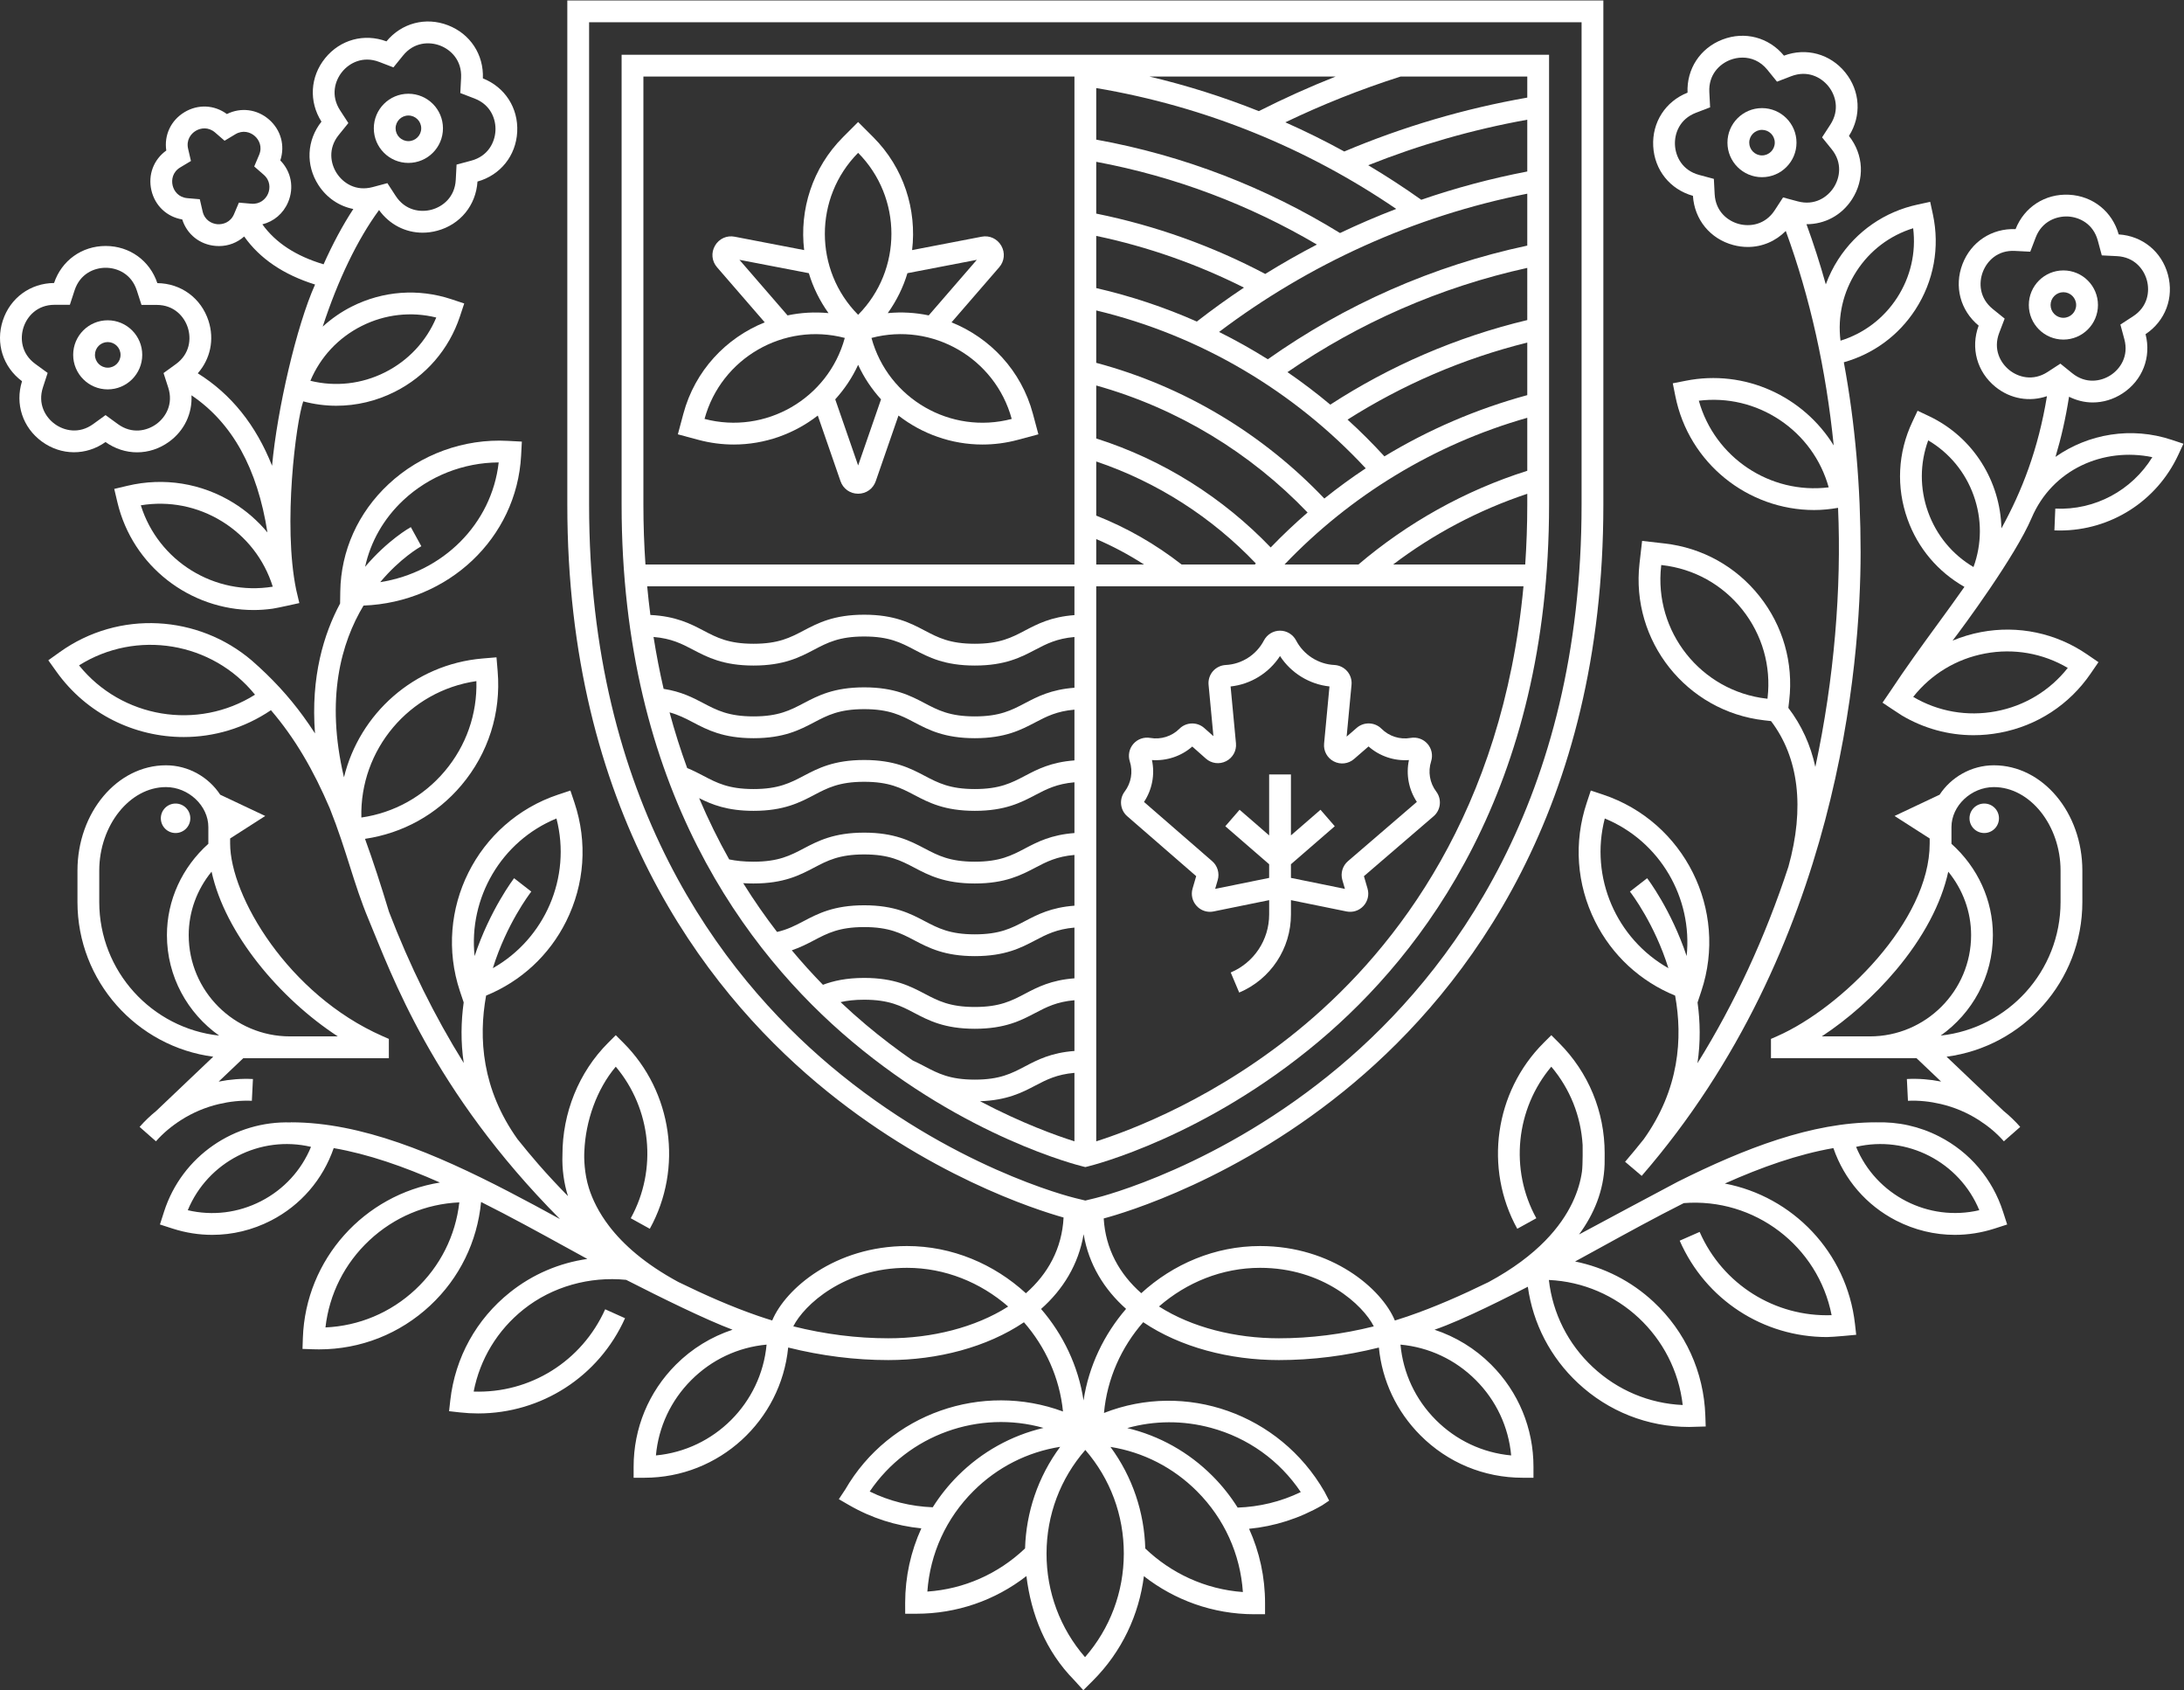 <?xml version="1.0" encoding="UTF-8" standalone="no"?>
<svg
   xmlns:dc="http://purl.org/dc/elements/1.1/"
   xmlns:cc="http://creativecommons.org/ns#"
   xmlns:rdf="http://www.w3.org/1999/02/22-rdf-syntax-ns#"
   xmlns:svg="http://www.w3.org/2000/svg"
   xmlns="http://www.w3.org/2000/svg"
   viewBox="0 0 400.867 310.147"
   height="310.147"
   width="400.867"
   xml:space="preserve"
   id="svg2"
   version="1.1"><rect x="0" y="0" width="400.867" height="310.147" fill="#333333" stroke="none"/><defs
     id="defs6" /><g
     transform="matrix(1.333,0,0,-1.333,0,310.147)"
     id="g10"><g
       transform="scale(0.1)"
       id="g12"><path
         id="path14"
         style="fill:#ffffff;fill-opacity:1;fill-rule:nonzero;stroke:none"
         d="m 2209.71,1199.97 c 76.17,-31.34 121.12,-109.47 112.7,-189.37 -21.23,63.63 -53.69,106.26 -54.4,107.15 l -23.68,-18.4 c 2.69,-3.47 34.16,-45.06 52.96,-105.428 -71.47,40.408 -108.65,124.838 -87.58,206.048 z m 129.48,575.11 c 39.14,4.82 78.33,-4.41 111.5,-26.53 33.16,-22.13 56.75,-54.75 67.32,-92.73 -80.64,-9.94 -156.94,41.02 -178.82,119.26 z m 94.53,-410.26 -1.22,0.14 c -90.39,10.35 -155.51,92.3 -145.17,182.69 l 0.14,1.23 1.23,-0.13 c 43.78,-5.02 83,-26.78 110.42,-61.29 27.42,-34.51 39.75,-77.62 34.74,-121.41 z m 200.6,647.68 c 4.13,-33.41 -3.51,-66.89 -22,-95.5 -18.51,-28.62 -45.91,-49.34 -78.05,-59.29 -4.13,33.42 3.51,66.9 22,95.51 18.5,28.61 45.88,49.32 78.05,59.28 z m -240.01,5.88 c -15.28,4.08 -32.06,17.05 -33.32,41.16 l -1.1,20.91 -20.23,5.43 c -23.31,6.25 -32.5,25.35 -33.32,41.16 -0.83,15.79 6.32,35.75 28.85,44.39 l 19.55,7.51 -1.09,20.92 c -1.26,24.1 14.07,38.74 28.84,44.4 5.03,1.94 10.82,3.14 16.86,3.14 11.67,0 24.29,-4.49 34.29,-16.85 l 13.19,-16.28 19.55,7.51 c 22.59,8.65 41.19,-1.42 51.14,-13.71 9.96,-12.29 15.92,-32.64 2.78,-52.88 l -11.42,-17.58 13.18,-16.28 c 15.19,-18.75 11.39,-39.61 2.77,-52.87 -8.61,-13.27 -26.15,-25.26 -49.44,-18.96 l -20.23,5.41 -11.42,-17.56 c -13.14,-20.24 -34.17,-23.06 -49.43,-18.97 z m 68.26,-884.7 c -31.88,-97.22 -73.97,-188.192 -125.25,-270.571 4.35,29.09 3.76,57.243 0.13,83.59 l 5.13,15.473 c 37.34,111.888 -23.33,233.318 -135.25,270.678 l -16.89,5.6 -5.59,-16.86 c -18.09,-54.21 -13.99,-112.22 11.56,-163.35 23.36,-46.76 62.22,-82.439 110.16,-102.068 10.62,-58.57 5.84,-128.922 -43.18,-197.633 -8.4,-10.57 -16.97,-20.937 -25.72,-31.129 L 2260.53,708 c 271.64,313.33 301.43,705.98 301.43,858.48 0,89.17 -7.39,177.21 -23.11,261.5 40.71,11.49 75.49,36.9 98.65,72.73 25.23,39.01 33.74,85.5 23.98,130.93 l -3.72,17.2 -17.16,-3.72 c -45.41,-9.75 -84.31,-36.61 -109.52,-75.61 -7.04,-10.9 -12.64,-22.42 -17.04,-34.29 -7.92,28.24 -16.78,55.91 -26.62,82.83 24.95,-0.09 48.27,12.05 62.56,34.06 17.9,27.54 16.27,61.78 -4.08,87.44 17.56,27.66 15.61,61.87 -5.06,87.4 -20.67,25.53 -53.74,34.58 -84.42,23.13 -20.88,25.26 -54.02,33.99 -84.68,22.19 -30.66,-11.76 -49.46,-40.41 -48.09,-73.13 -30.45,-12.06 -48.99,-40.88 -47.27,-73.68 1.71,-32.79 23.15,-59.53 54.7,-68.35 2.05,-32.68 23.75,-59.22 55.47,-67.71 6.72,-1.81 13.46,-2.69 20.09,-2.69 19.72,0 38.29,7.89 52.26,22.05 33.53,-91.4 55.53,-191.42 66,-295.24 -41.63,67.3 -121.99,105.35 -203.94,88.98 l -17.64,-3.47 3.54,-17.62 c 18.5,-92.61 100.13,-156.82 191.15,-156.82 10.85,0 21.86,1.11 32.89,3 4.87,-110.89 -5.26,-235.75 -31.28,-356.63 -6.51,30.16 -18.97,57.4 -37.15,81.27 l 1.2,10.4 c 5.92,51.75 -8.66,102.72 -41.06,143.5 -32.4,40.77 -78.75,66.49 -130.5,72.42 l -31.03,3.56 -3.56,-31.04 c -12.21,-106.83 64.75,-203.69 171.57,-215.92 l 9.53,-1.09 c 38.19,-50.26 46.57,-119.31 23.95,-200.38" /><path
         id="path16"
         style="fill:#ffffff;fill-opacity:1;fill-rule:nonzero;stroke:none"
         d="m 1433.51,524.809 c 30.26,26.832 51.53,61.222 58.59,102.91 7.05,-41.637 28.26,-75.981 58.45,-102.797 -30.36,-35.141 -51.38,-78.621 -58.57,-126.031 -7.18,47.359 -28.16,90.789 -58.47,125.918 z M 1223.22,484.43 c -43.59,0 -87.42,5.57 -130.88,16.449 14.66,29.262 69.93,80.543 156.55,80.543 52.54,0 101.39,-20.25 139.31,-53.274 -45.3,-28.91 -105.31,-43.718 -164.98,-43.718 z m -651.263,67.109 c -34.148,-31.891 -77.625,-50.109 -123.809,-52.168 5.207,45.918 26.348,88.059 60.5,119.961 34.149,31.898 77.625,50.117 123.809,52.18 -5.207,-45.93 -26.348,-88.071 -60.5,-119.973 z M 108.824,1410.74 c 79.063,49.74 183.602,32.37 242.313,-40.35 -79.09,-49.77 -183.614,-32.36 -242.313,40.35 z m 446.688,227.55 c 35.461,33.1 82.734,51.67 131.152,51.82 -9.609,-84.88 -77.019,-151.32 -163.129,-164.8 27.246,32.56 53.848,47.94 56.606,49.47 l -14.453,26.29 c -1.61,-0.89 -31.704,-17.82 -62.969,-54.62 7.597,34.63 25.605,66.46 52.793,91.84 z m 100.449,-249.21 c 1.211,-45.35 -14.043,-89.01 -43.535,-123.97 -29.492,-34.96 -69.942,-57.35 -114.852,-63.81 -2.414,93.42 65.918,174.43 158.387,187.78 z M 903.168,323.18 c 3.566,39.179 20.539,75.558 48.691,103.73 28.157,28.192 64.501,45.199 103.691,48.809 C 1048.11,395.102 983.773,330.691 903.168,323.18 Z M 1144.22,858.801 C 992.281,986.512 811.156,1224.31 811.156,1631.88 v 664.17 H 2177.75 v -664.17 c 0,-407.57 -181.12,-645.368 -333.07,-773.079 C 1680.04,720.41 1515.52,679.18 1508.6,677.488 l -14.14,-3.449 -14.14,3.449 h -0.01 c -6.92,1.692 -171.36,42.852 -336.09,181.313 z m 590.85,-277.379 c 86.66,0 141.95,-51.34 156.57,-80.59 -43.39,-10.852 -87.15,-16.402 -130.67,-16.402 -59.73,0 -119.8,14.84 -165.11,43.808 37.89,32.961 86.71,53.184 139.21,53.184 z m 990.33,79.328 c -70.02,-16.418 -142.2,20.68 -169.66,87.191 70,16.481 142.2,-20.66 169.66,-87.191 z M 2317.02,392.57 c -46.18,2.071 -89.66,20.289 -123.8,52.192 -34.15,31.879 -55.29,74.019 -60.5,119.949 95.05,-4.34 173.5,-77.602 184.3,-172.141 z M 2080.8,323.172 c -39.18,3.617 -75.54,20.629 -103.7,48.808 -28.15,28.192 -45.12,64.559 -48.7,103.739 39.18,-3.61 75.54,-20.617 103.69,-48.809 28.16,-28.172 45.14,-64.551 48.71,-103.738 z m -639.78,-135 c 0.08,52.957 18.93,103 53.41,142.558 34.35,-39.64 53.06,-89.742 53,-142.699 -0.08,-52.961 -18.93,-103.011 -53.4,-142.562 -34.37,39.641 -53.08,89.742 -53.01,142.703 z m 270.37,-53.043 c -52,3.762 -98.88,25.973 -134.41,59.941 -1.34,49.36 -17.34,98.262 -47.93,139.84 45.01,-7.199 86.48,-28.308 119.29,-61.219 37.41,-37.5 59.47,-86.222 63.05,-138.562 z m -44.16,226.101 c 51.14,-13.781 94.61,-44.941 123.88,-88.468 -27.88,-13.524 -57.47,-20.352 -86.93,-21.383 -9.77,15.551 -21.3,30.16 -34.6,43.492 -32.82,32.918 -73.29,55.43 -117.41,65.969 37.25,10.441 76.75,10.719 115.06,0.39 z m -230.37,-0.171 c -44.18,-10.418 -84.75,-32.809 -117.7,-65.661 -13.38,-13.347 -24.99,-27.988 -34.83,-43.589 -30.07,1.132 -59.6,8.351 -86.8,21.73 53.28,78.672 150.96,112.5 239.33,87.52 z M 1276.92,135.77 c 3.73,52.332 25.93,100.992 63.44,138.378 32.89,32.801 74.41,53.801 119.46,60.883 -30.75,-41.531 -46.92,-90.461 -48.36,-139.859 -36.94,-35.102 -84,-55.934 -134.54,-59.402 z M 359.398,673.18 c -31.433,-16.16 -66.855,-20.442 -100.847,-12.442 27.449,66.563 99.637,103.672 169.687,87.203 -13.3,-32.32 -37.402,-58.601 -68.84,-74.761 z m 406.797,526.8 c 21.075,-81.21 -16.117,-165.67 -87.586,-206.082 18.789,60.392 50.274,101.992 52.957,105.452 l -23.679,18.4 c -0.703,-0.89 -33.164,-43.53 -54.391,-107.16 -8.437,79.9 36.512,158.05 112.699,189.39 z m 4.868,-551.429 c -23.555,12.89 -47.227,25.687 -70.938,37.969 -100.906,52.3 -202.598,95.21 -299.496,95.21 v -0.171 c -77.188,2.57 -150,-45.797 -174.766,-122.879 l -5.644,-17.61 17.629,-5.679 c 17.859,-5.743 36.179,-8.582 54.414,-8.582 27.801,0 55.41,6.621 80.847,19.679 40.934,21.043 71.379,56.391 86.383,99.742 47.629,-8.261 96.703,-25.421 146.297,-47.39 C 502.098,682.148 420.742,593.77 417.027,484.809 l -0.507,-15 14.988,-0.5 c 2.629,-0.09 5.246,-0.137 7.863,-0.137 57.059,0 111.152,21.297 153.067,60.449 40.378,37.731 64.757,87.91 69.98,142.449 40.254,-20.148 80.59,-42.3 120.508,-64.25 8.574,-4.699 17.191,-9.429 25.82,-14.16 -38.601,-5.531 -75.234,-21.012 -106.523,-45.969 -46.368,-36.972 -75.559,-89.781 -82.2,-148.711 l -1.679,-14.902 14.902,-1.68 c 8.477,-0.949 16.895,-1.418 25.254,-1.418 86.738,0.008 165.969,50.442 202.16,131.079 l -27.363,12.293 c -32.18,-71.68 -103.469,-115.973 -181.094,-113.27 8.692,44.699 32.715,84.449 68.719,113.148 39.476,31.461 91.051,45.649 141.203,40.661 48.855,-24.942 109.867,-54.911 146.565,-68.661 -29.077,-9.621 -55.776,-25.808 -78.049,-48.101 -37.551,-37.59 -58.215,-87.547 -58.184,-140.688 l 0.008,-15 15,0.008 c 103.008,0.051 187.915,78.821 197.805,179.27 45.76,-11.43 91.97,-17.289 137.95,-17.289 67.61,0 135.64,17.621 186.7,52.058 29.5,-33.75 49.16,-76.418 53.76,-122.847 -110.97,41.097 -238.97,-2.282 -299.81,-107.352 l -8.85,-13.34 13.82,-8.008 c 31.12,-18.019 65.04,-28.742 99.78,-32.16 -14.5,-31.761 -22.21,-66.519 -22.27,-102.5 l 0.04,-15.011 14.98,-0.02 c 0.13,0 0.25,0 0.36,0 55.59,0 108.35,18.262 151.57,51.832 6.49,-52.25 26.02,-102.844 65.7,-143.113 l 12.67,-13.981 12.94,12.902 c 40.46,40.348 63.79,91.359 70.47,144.078 41.94,-32.719 94.6,-52.321 151.8,-52.41 h 0.03 l 14.98,0.043 0.02,14.98 c 0.05,35.988 -7.58,70.777 -22,102.598 34.87,3.379 69.06,14.129 100.71,32.359 l 9.55,6.41 -6.43,12.332 c -61.93,107.617 -191.35,152.457 -303.61,108.348 4.23,47.25 24.02,90.711 54.01,124.961 51.06,-34.5 119.16,-52.16 186.83,-52.16 45.88,0 92,5.84 137.68,17.23 4.46,-45.648 24.38,-88 57.23,-120.879 37.55,-37.59 87.49,-58.301 140.62,-58.332 l 15,-0.008 0.01,15 c 0.03,53.141 -20.65,103.098 -58.2,140.688 -22.27,22.293 -48.97,38.48 -78.04,48.101 40.05,13.668 105.67,47.469 128.47,59.149 7.1,-50.707 31.06,-97.117 69,-132.559 41.91,-39.148 96.01,-60.449 153.08,-60.449 2.61,0 22.84,0.649 22.84,0.649 l -0.51,14.992 c -2.04,59.949 -27.32,115.508 -71.14,156.449 -30.72,28.68 -68.03,47.519 -108.2,55.699 10.79,5.891 21.54,11.781 32.24,17.66 38.91,21.391 78.2,42.961 117.44,62.7 97.42,7.671 184.97,-59.27 203.55,-154.27 -77.74,-2.629 -149.87,42.059 -181.73,114.621 l -27.46,-12.07 c 35.83,-81.602 115.3,-132.66 202.77,-132.66 8.4,0 40.28,3.121 40.28,3.121 l -1.68,14.898 c -11.16,98.981 -86.11,175.602 -179.21,193.289 50.67,22.653 100.81,40.34 149.47,48.781 14.99,-43.339 45.44,-78.699 86.36,-99.742 25.45,-13.058 53.04,-19.679 80.85,-19.679 18.24,0 36.58,2.851 54.45,8.582 l 17.64,5.691 -5.7,17.609 c -14.48,45.098 -45.65,81.86 -87.78,103.508 -27.31,14.02 -57.09,20.492 -86.97,19.442 v 0.089 c -88.39,0 -180.77,-35.699 -272.91,-81.671 -0.54,-0.047 -132.06,-70.45 -136.16,-72.719 20.22,27.539 34.08,59.73 35.2,96.781 l 0.09,14.988 c 0,0.02 0,0.032 0,0.039 0.01,57.372 -22.3,111.332 -62.86,151.922 l -10.6,10.61 -10.62,-10.598 c -67.42,-67.363 -82.33,-172.594 -36.26,-255.902 l 26.25,14.511 c -37.09,67.079 -28.23,150.668 20.62,208.629 25.74,-30.449 40.76,-67.961 43.13,-107.871 0,0 0.42,-26.988 -0.95,-36.711 -3.39,-23.918 -15.18,-58.859 -50.65,-95.097 -18.65,-19.071 -43.88,-38.469 -77.93,-56.84 -37.24,-18.192 -74.36,-34.52 -110.75,-46.981 l 0.01,-0.031 c -6.07,-2.078 -12.16,-4.051 -18.25,-5.91 -18.14,43.703 -86.5,102.543 -185.62,102.543 -62.14,0 -119.77,-24.793 -163.6,-64.91 -29.78,26.226 -49.23,60.629 -51.71,102.879 27.59,7.347 186.36,53.75 344.22,186.441 156.83,131.816 343.77,376.928 343.77,796.048 v 694.17 H 781.156 v -694.17 c 0,-419.12 186.946,-664.232 343.774,-796.048 150.61,-126.594 301.91,-174.602 339.55,-185.152 -2.17,-42.899 -21.73,-77.758 -51.87,-104.258 -43.85,40.168 -101.53,65 -163.72,65 -99.08,0 -167.42,-58.781 -185.6,-102.473 -6.35,1.942 -12.69,3.973 -19.01,6.153 -36.21,12.437 -73.128,28.687 -110.19,46.789 -46.047,24.871 -75.981,51.66 -95.293,76.879 -14.453,18.878 -23.02,36.871 -27.957,52.5 -6.352,20.128 -6.797,41.41 -6.231,50.582 1.668,41.238 16.774,85.117 43.266,116.468 48.848,-57.949 57.715,-141.55 20.625,-208.629 l 26.25,-14.511 c 46.074,83.308 31.164,188.539 -36.27,255.902 l -10.613,10.598 -10.605,-10.61 c -40.559,-40.601 -62.828,-96.672 -62.801,-154.058 -0.762,-19.543 2.148,-39.871 7.617,-56.883 -13.781,14.09 -27.316,28.461 -40.355,43.43 -9.95,11.41 -19.653,23.113 -29.16,35.011 -49.008,68.719 -53.852,139.032 -43.231,197.602 47.938,19.617 86.801,55.298 110.164,102.068 25.547,51.13 29.649,109.14 11.555,163.38 l -5.645,16.81 -16.855,-5.59 C 656.645,1195.49 595.98,1074.06 633.324,962.141 l 5.149,-15.332 c -3.641,-26.289 -4.239,-54.387 0.082,-83.418 -40.094,64.32 -74.504,134.019 -102.953,208.189 -10.973,36.28 -21.778,69.54 -33,100.38 51.871,7.65 98.656,33.38 132.753,73.81 37.032,43.89 54.747,99.58 49.895,156.78 l -1.613,19.28 -19.297,-1.62 C 569.957,1412.2 494.891,1344 473.629,1256.65 c -25.695,108.62 -3.723,185.5 26.922,236.41 116.621,4.49 210.844,92.74 216.984,206.31 l 1.024,19.4 -19.375,1.03 c -60.204,3.27 -120.098,-18.47 -164.141,-59.58 -42.051,-39.25 -65.664,-91.75 -66.504,-147.83 l -0.254,-16.46 c -22.234,-41.5 -40.629,-100.66 -34.539,-178.87 -5.211,8.13 -10.656,16.02 -16.281,23.74 -20.203,27.75 -43.473,52.81 -70.672,76.56 -73.348,62.65 -182.609,70.21 -264.543,11.66 l -15.73,-11.26 11.25,-15.72 c 41.914,-58.66 108.094,-89.93 175.222,-89.93 41.52,0 83.356,12.11 120.078,36.96 33.157,-38.73 58.508,-82.41 81.071,-135.22 23.707,-59.57 32.507,-103.07 53.535,-153.22 31.094,-74.169 87.406,-235.099 263.387,-412.079" /><path
         id="path18"
         style="fill:#ffffff;fill-opacity:1;fill-rule:nonzero;stroke:none"
         d="m 2847.22,1407.26 c -24.69,-31.28 -59.42,-52.33 -98.96,-59.74 -39.52,-7.41 -79.54,-0.38 -113.88,19.84 24.69,31.27 59.43,52.32 98.96,59.73 39.52,7.42 79.56,0.37 113.88,-19.83 z m -192.42,214.81 c -11.51,32.21 -11.35,66.68 0.24,98.43 29.1,-17.2 51.08,-43.76 62.6,-75.97 11.51,-32.21 11.36,-66.68 -0.24,-98.43 -29.09,17.19 -51.08,43.75 -62.6,75.97 z m 111.79,195.33 c -12.31,9.94 -22.39,28.58 -13.76,51.11 l 7.48,19.58 -16.3,13.16 c -18.77,15.16 -19.42,36.35 -13.76,51.13 5.64,14.78 20.12,30.26 44.37,28.89 l 20.93,-1.07 7.49,19.57 c 8.62,22.55 28.86,29.59 44.37,28.9 15.8,-0.81 34.92,-9.98 41.19,-33.28 l 5.46,-20.25 20.91,-1.05 c 24.1,-1.24 37.08,-18.01 41.19,-33.29 4.11,-15.28 1.3,-36.28 -18.92,-49.45 l -17.57,-11.43 5.46,-20.23 c 6.27,-23.3 -5.66,-40.83 -18.92,-49.46 -13.25,-8.63 -34.11,-12.44 -52.89,2.72 l -16.29,13.17 -17.55,-11.45 c -20.24,-13.14 -40.61,-7.22 -52.89,2.73 z m 30.83,-203.73 c 28.55,67 98.81,97.58 166.25,83.7 -28.23,-45.73 -78.92,-73.34 -133.63,-70.84 l -1.23,-29.98 c 2.5,-0.1 4.98,-0.15 7.46,-0.15 70.01,0 133.5,40.3 163.15,104.22 l 7.07,15.24 -15.94,5.3 c -55.92,18.64 -114.93,8.32 -160.25,-23.39 7.66,25.45 13.96,52.84 18.65,82.78 10.32,-5.11 21.38,-7.88 32.55,-7.88 14.12,0 28.32,4.11 41.07,12.42 27.53,17.92 39.92,49.87 31.74,81.59 27.27,18.15 39.36,50.21 30.82,81.92 -8.53,31.71 -35.09,53.38 -67.79,55.4 -8.84,31.54 -35.6,52.94 -68.39,54.63 -32.91,1.65 -61.61,-16.9 -73.62,-47.36 -32.72,1.35 -61.37,-17.5 -73.1,-48.17 -11.74,-30.67 -2.99,-63.81 22.28,-84.65 -11.39,-30.71 -2.33,-63.75 23.22,-84.39 20.65,-16.68 46.92,-20.92 70.83,-12.73 -12.01,-73.07 -34.33,-130.49 -62.7,-181.98 -1.45,64.2 -38.08,125.34 -100,154.64 l -15.44,7.28 -7.25,-15.41 c -20.02,-42.29 -22.36,-89.84 -6.61,-133.89 14.26,-39.9 41.91,-72.47 78.37,-93.15 -11.93,-17.01 -24.26,-33.97 -36.93,-51.3 -21.65,-29.64 -43.72,-59.95 -65.7,-93.23 l -10.18,-14.86 c 0,0 22.84,-15.37 26.52,-17.55 30.2,-17.91 64.13,-27.25 98.81,-27.25 12.07,0 24.22,1.13 36.34,3.4 51.19,9.59 95.58,38.56 124.99,81.54 l 10.69,15.59 -15.61,10.7 c -42.98,29.42 -94.88,40.35 -146.04,30.72 -13.64,-2.56 -26.74,-6.58 -39.25,-11.78 14.45,18.66 86.4,116.24 108.85,168.87" /><path
         id="path20"
         style="fill:#ffffff;fill-opacity:1;fill-rule:nonzero;stroke:none"
         d="m 1181.61,1685.93 -31.54,91.03 c 12.65,13.94 23.41,29.83 31.53,47.51 8.11,-17.68 18.88,-33.58 31.53,-47.52 z m 211.47,64.07 c -83.94,-22.11 -170.3,27.76 -193.11,111.5 83.91,22.11 170.3,-27.77 193.11,-111.5 z m -114.29,142.52 c -18.25,3.85 -37.21,4.98 -56.39,3.14 12.15,17.05 21.29,35.58 27.08,54.97 l 95.56,18.39 z m -97.19,223.78 c 61.1,-61.63 61.1,-161.35 0,-222.98 -61.11,61.63 -61.11,161.35 0,222.98 z m -163.45,-147.27 95.57,-18.4 c 5.79,-19.39 14.93,-37.92 27.08,-54.97 -19.18,1.83 -38.14,0.7 -56.39,-3.14 z M 970.113,1750 c 22.821,83.73 109.227,133.52 193.117,111.5 -22.83,-83.71 -109.2,-133.54 -193.117,-111.5 z m -36.738,-21.2 28.309,-7.6 c 16.261,-4.36 32.609,-6.44 48.696,-6.44 42.43,0 83.04,14.54 115.67,39.88 l 31.28,-90.3 c 3.63,-10.49 13.15,-17.27 24.26,-17.29 h 0.01 c 11.1,0 20.63,6.78 24.26,17.28 l 31.29,90.3 c 32.63,-25.33 73.23,-39.87 115.67,-39.87 16.09,0 32.44,2.08 48.7,6.45 l 28.3,7.59 -7.58,28.31 c -15.94,59.46 -58.88,104.48 -112.05,125.84 l 65.68,75.84 c 7.28,8.4 8.39,20.04 2.84,29.66 -5.56,9.62 -16.23,14.57 -27.09,12.39 l -95.7,-18.42 c 6.58,55.39 -11.18,113.16 -53.6,155.58 l -20.72,20.73 -20.73,-20.73 c -42.42,-42.42 -60.18,-100.18 -53.6,-155.58 l -95.68,18.42 c -10.9,2.14 -21.547,-2.76 -27.102,-12.39 -5.547,-9.62 -4.445,-21.26 2.832,-29.66 l 65.69,-75.84 c -53.162,-21.37 -96.115,-66.38 -112.057,-125.86 l -7.578,-28.29" /><path
         id="path22"
         style="fill:#ffffff;fill-opacity:1;fill-rule:nonzero;stroke:none"
         d="M 885.922,2221.27 H 1479.45 V 1549.64 H 888.746 c -1.785,26.57 -2.824,53.91 -2.824,82.24 z M 1797.58,916.891 C 1676.93,815.172 1554.88,769.941 1509.45,755.57 v 764.07 h 588.32 C 2068.81,1209.55 1922.49,1022.22 1797.58,916.891 Z M 1189.92,950.5 c 34.39,0 50.52,-8.469 69.21,-18.281 19.38,-10.18 41.36,-21.719 83.15,-21.719 41.79,0 63.76,11.539 83.14,21.719 15.67,8.222 29.68,15.441 54.03,17.582 v -69.86 c -32.2,-2.402 -51.09,-12.293 -67.97,-21.16 -18.68,-9.812 -34.82,-18.281 -69.2,-18.281 -34.39,0 -50.53,8.469 -69.21,18.281 -5.17,2.707 -10.57,5.52 -16.43,8.18 -21.17,14.648 -42.75,30.961 -64.3,49.078 -11.5,9.652 -23.18,20.082 -34.92,31.152 8.95,2.071 19.39,3.309 32.5,3.309 z m -152.34,160 c 41.77,0 63.74,11.54 83.12,21.72 18.67,9.81 34.79,18.28 69.17,18.28 34.39,0 50.53,-8.47 69.22,-18.28 19.39,-10.18 41.36,-21.72 83.16,-21.72 41.8,0 63.77,11.54 83.16,21.72 15.67,8.23 29.69,15.45 54.04,17.58 v -69.86 c -32.2,-2.4 -51.09,-12.29 -67.97,-21.16 -18.68,-9.81 -34.82,-18.28 -69.2,-18.28 -34.39,0 -50.53,8.47 -69.21,18.28 -19.38,10.18 -41.37,21.72 -83.15,21.72 -41.78,0 -63.75,-11.54 -83.14,-21.72 -11.59,-6.08 -22.22,-11.65 -36.81,-15 -16.02,20.79 -31.66,43.14 -46.62,67.16 4.49,-0.28 9.2,-0.44 14.23,-0.44 z m -83.131,221.72 c 19.383,-10.17 41.356,-21.72 83.131,-21.72 41.79,0 63.76,11.55 83.15,21.72 18.68,9.82 34.8,18.28 69.19,18.28 34.39,0 50.52,-8.46 69.21,-18.28 19.38,-10.17 41.36,-21.72 83.15,-21.72 41.79,0 63.76,11.55 83.14,21.72 15.67,8.22 29.68,15.44 54.03,17.58 v -69.86 c -32.2,-2.41 -51.09,-12.29 -67.97,-21.16 -18.68,-9.81 -34.82,-18.28 -69.2,-18.28 -34.39,0 -50.53,8.47 -69.21,18.28 -19.38,10.18 -41.37,21.72 -83.15,21.72 -41.78,0 -63.75,-11.54 -83.14,-21.72 -18.68,-9.81 -34.81,-18.28 -69.2,-18.28 -34.38,0 -50.506,8.47 -69.185,18.28 -6.813,3.58 -14,7.3 -22.2,10.65 -8.925,24.38 -17.047,49.93 -24.261,76.64 12.402,-3.4 22.113,-8.38 32.515,-13.85 z m 778.881,841.49 c -48.53,19.4 -98.78,35.35 -150.48,47.56 h 256.16 c -36.07,-14.26 -71.3,-30.18 -105.68,-47.56 z m 223.68,-122.04 c -23.65,16.82 -48.03,32.65 -73.03,47.55 69.9,27.86 143.15,49.03 219,62.67 v -71.28 c -49.97,-9.6 -98.71,-22.65 -145.97,-38.94 z m -211.3,-219.56 c -21.69,13.6 -44.07,26.17 -67.12,37.61 123.16,92.97 267.51,159.28 424.39,190.34 v -71.47 c -130.64,-27.82 -251.68,-81.91 -357.27,-156.48 z m 357.27,53.97 c -97.78,-23.37 -189.23,-63.2 -271.23,-116.42 -18.9,15.82 -38.58,30.75 -58.95,44.75 98.3,67.58 209.98,117.01 330.18,143.48 z m -196.7,-187.64 c -16.15,17.63 -33.05,34.54 -50.76,50.61 75.31,47.77 158.59,84 247.46,106.04 v -72.35 c -69.97,-19.05 -136.07,-47.56 -196.7,-84.3 z m -35.75,-148.8 h -101.76 c 90.3,94.49 205.12,165.21 334.21,201.92 v -72.94 c -86.28,-27.34 -165.02,-71.68 -232.45,-128.98 z m 229.63,0 H 1918.3 c 55.29,41.88 117.55,74.93 184.68,97.31 v -15.07 c 0,-28.33 -1.04,-55.67 -2.82,-82.24 z m -524.96,0 h -65.75 v 34.97 c 23,-9.8 44.93,-21.58 65.75,-34.97 z m 154,1.47 c -0.44,-0.48 -0.85,-0.98 -1.28,-1.47 h -100.98 c -35.49,27.72 -74.98,50.48 -117.49,67.27 v 74.51 c 84.41,-28.51 159.56,-77.17 219.75,-140.31 z m -16.32,379.65 c -22.23,-14.79 -43.88,-30.37 -64.91,-46.73 -44.17,19.55 -90.5,35.04 -138.52,46.09 v 71.83 c 71.56,-15.02 139.74,-39.24 203.43,-71.19 z m 100.43,59.26 c -24.26,-12.59 -47.97,-26.09 -71.12,-40.44 -72.23,38.1 -150.4,66.4 -232.74,83.06 v 71.28 c 108.99,-20.33 211.44,-59.47 303.86,-113.9 z m 109.22,49.07 c -26.3,-10.09 -52.12,-21.16 -77.38,-33.21 -101.19,62.34 -214.58,106.72 -335.7,128.59 v 70.99 c 151.1,-25.38 291.3,-83.31 413.08,-166.37 z m -413.08,-139.76 c 144.67,-34.71 272.99,-111.74 371.09,-217.34 -19.65,-12.99 -38.65,-26.89 -57,-41.58 -84.37,88.61 -192.46,154.35 -314.09,186.8 z m 0,-103.31 c 112.4,-31.51 212.42,-92.8 291.02,-174.85 -17.64,-15.28 -34.59,-31.31 -50.79,-48.1 -65.58,68.38 -147.83,120.64 -240.23,150.02 z m -30,-1040.469 c -24.77,7.82 -72.3,24.828 -130.03,55.199 37.07,1.27 57.79,11.91 76,21.469 15.67,8.222 29.68,15.441 54.03,17.582 z M 1342.28,1440.5 c -34.39,0 -50.53,8.47 -69.21,18.29 -19.38,10.17 -41.37,21.71 -83.15,21.71 -41.78,0 -63.75,-11.54 -83.14,-21.71 -18.68,-9.82 -34.81,-18.29 -69.2,-18.29 -34.38,0 -50.506,8.47 -69.185,18.29 -17.696,9.28 -37.735,19.61 -72.852,21.35 -1.676,12.95 -3.16,26.11 -4.41,39.5 h 588.317 v -39.7 c -32.2,-2.4 -51.09,-12.29 -67.97,-21.15 -18.68,-9.82 -34.82,-18.29 -69.2,-18.29 z m 69.2,-81.71 c -18.68,-9.82 -34.82,-18.29 -69.2,-18.29 -34.39,0 -50.53,8.47 -69.21,18.29 -19.38,10.17 -41.37,21.71 -83.15,21.71 -41.78,0 -63.75,-11.54 -83.14,-21.71 -18.68,-9.82 -34.81,-18.29 -69.2,-18.29 -34.38,0 -50.506,8.47 -69.185,18.29 -14.411,7.56 -30.282,15.86 -54.618,19.63 -5.355,22.94 -9.953,46.81 -13.871,71.44 24.68,-2.08 38.762,-9.35 54.543,-17.64 19.383,-10.17 41.356,-21.72 83.131,-21.72 41.79,0 63.76,11.55 83.15,21.72 18.68,9.82 34.8,18.28 69.19,18.28 34.39,0 50.52,-8.46 69.21,-18.28 19.38,-10.17 41.36,-21.72 83.15,-21.72 41.79,0 63.76,11.55 83.14,21.72 15.67,8.22 29.68,15.44 54.03,17.58 v -69.86 c -32.2,-2.4 -51.09,-12.29 -67.97,-21.15 z M 1133.15,971.039 c -14.36,14.699 -28.71,30.501 -42.88,47.471 11.82,4.02 21.47,8.99 30.46,13.71 18.68,9.81 34.8,18.28 69.19,18.28 34.39,0 50.52,-8.47 69.21,-18.28 19.38,-10.18 41.36,-21.72 83.15,-21.72 41.79,0 63.76,11.54 83.14,21.72 15.67,8.22 29.68,15.44 54.03,17.58 v -69.859 c -32.2,-2.402 -51.09,-12.293 -67.97,-21.16 -18.68,-9.812 -34.82,-18.281 -69.2,-18.281 -34.39,0 -50.53,8.469 -69.21,18.281 -19.38,10.18 -41.37,21.719 -83.15,21.719 -24.69,0 -42.36,-4.059 -56.77,-9.461 z m 969.83,1221.291 c -87.7,-15.36 -172.09,-40.46 -251.99,-74.19 -26.4,14.49 -53.48,27.88 -81.15,40.16 51.02,24.49 103.98,45.54 158.55,62.97 h 174.59 z M 962.641,1227.99 c 17.617,-8.89 38.899,-17.49 74.939,-17.49 41.79,0 63.76,11.55 83.15,21.72 18.68,9.82 34.8,18.28 69.19,18.28 34.39,0 50.52,-8.46 69.21,-18.28 19.38,-10.17 41.36,-21.72 83.15,-21.72 41.79,0 63.76,11.55 83.14,21.72 15.67,8.22 29.68,15.44 54.03,17.58 v -69.86 c -32.21,-2.41 -51.09,-12.29 -67.98,-21.16 -18.68,-9.81 -34.83,-18.28 -69.22,-18.28 -34.39,0 -50.54,8.47 -69.22,18.28 -19.39,10.18 -41.37,21.72 -83.16,21.72 -41.77,0 -63.74,-11.54 -83.12,-21.72 -18.67,-9.81 -34.79,-18.28 -69.17,-18.28 -13.5,0 -24.28,1.21 -33.54,3.15 -14.763,26.29 -28.665,54.36 -41.399,84.34 z M 1490.91,721 l 3.55,-0.871 3.54,0.871 c 6.52,1.582 161.11,40.309 317.87,172.082 144.66,121.588 317.11,348.468 317.11,738.798 v 619.39 H 855.922 v -619.39 c 0,-390.33 172.448,-617.21 317.118,-738.798 C 1329.81,761.309 1484.4,722.582 1490.91,721" /><path
         id="path24"
         style="fill:#ffffff;fill-opacity:1;fill-rule:nonzero;stroke:none"
         d="m 463.727,2088.11 c -8.625,13.26 -12.422,34.12 2.761,52.87 l 13.184,16.29 -11.414,17.57 c -13.145,20.23 -7.188,40.59 2.773,52.88 9.949,12.3 28.582,22.35 51.133,13.71 l 19.559,-7.51 13.195,16.28 c 15.176,18.76 36.387,19.37 51.152,13.71 14.766,-5.66 30.098,-20.31 28.828,-44.41 l -1.074,-20.91 19.551,-7.51 c 22.52,-8.64 29.668,-28.62 28.836,-44.42 -0.828,-15.78 -10.008,-34.9 -33.309,-41.14 l -20.234,-5.42 -1.105,-20.92 c -1.258,-24.1 -18.036,-37.07 -33.321,-41.16 -15.262,-4.1 -36.289,-1.26 -49.433,18.98 l -11.414,17.55 -20.235,-5.41 c -23.332,-6.27 -40.82,5.7 -49.433,18.97 z m 34.296,-210.15 c 32.129,16.14 68.184,20.16 102.704,11.63 -13.778,-32.79 -38.516,-59.32 -70.633,-75.45 -32.129,-16.14 -68.164,-20.16 -102.707,-11.64 13.769,32.79 38.508,59.32 70.636,75.46 z M 193.902,1631.09 c 38.77,6.36 78.016,-1.31 111.739,-22.11 33.738,-20.8 58.261,-52.44 69.949,-89.9 -79.754,-13.05 -157.559,34.87 -181.688,112.01 z m 37.743,162.11 c 7.421,-22.96 -3.614,-41.06 -16.426,-50.34 -12.813,-9.27 -33.438,-14.15 -52.938,0.05 l -16.933,12.36 -16.977,-12.31 c -19.539,-14.17 -40.164,-9.25 -52.945,0.06 -12.793,9.32 -23.789,27.44 -16.309,50.39 l 6.492,19.91 -16.922,12.34 -0.012,0.01 c -19.5,14.2 -21.199,35.33 -16.297,50.37 4.902,15.03 18.719,31.07 42.812,31.07 0.019,0 0.039,0 0.066,0 l 20.949,-0.02 6.492,19.92 c 7.481,22.91 27.012,31.07 42.824,31.07 0.016,0 0.028,0 0.047,0 15.821,-0.02 35.383,-8.22 42.813,-31.18 l 6.445,-19.93 20.949,-0.02 c 24.129,-0.03 37.938,-16.13 42.801,-31.18 4.875,-15.05 3.117,-36.18 -16.414,-50.34 l -16.973,-12.29 z m 67.609,224.85 c -7.988,0.7 -17.5,5.68 -20.258,17.58 l -3.883,16.8 -17.168,1.48 c -12.179,1.07 -18.449,9.79 -20.265,17.59 -1.809,7.81 0,18.4 10.461,24.7 l 14.785,8.88 -3.906,16.79 c -2.754,11.92 3.601,20.57 10.468,24.7 6.883,4.14 17.5,5.67 26.739,-2.33 l 13.015,-11.29 14.746,8.89 c 10.489,6.29 20.676,2.94 26.731,-2.32 6.054,-5.26 10.82,-14.88 6.054,-26.14 l -6.718,-15.84 12.996,-11.33 c 9.23,-8 9.179,-18.75 6.054,-26.13 -3.132,-7.37 -11.023,-14.84 -22.988,-13.83 l -17.168,1.5 -6.719,-15.87 c -4.765,-11.25 -15.164,-14.46 -22.976,-13.83 z m 118.281,-243.9 c 15.047,-3.96 30.344,-6.02 45.594,-6.02 27.617,0 55.039,6.44 80.43,19.2 42.851,21.52 74.757,58.46 89.824,103.97 l 5.84,17.63 -17.625,5.84 c -45.52,15.07 -94.192,11.53 -137.043,-10 -14.832,-7.45 -28.246,-16.86 -40.211,-27.72 20.929,64.03 47.863,120.06 77.597,160.47 14.372,-19.92 36.36,-31.16 59.977,-31.16 6.621,0 13.371,0.88 20.09,2.69 31.726,8.49 53.418,35.03 55.469,67.71 31.543,8.81 52.976,35.55 54.695,68.34 1.719,32.81 -16.817,61.63 -47.274,73.69 1.368,32.72 -17.421,61.36 -48.085,73.13 -30.637,11.79 -63.79,3.06 -84.68,-22.19 -30.703,11.42 -63.75,2.38 -84.422,-23.13 -20.664,-25.52 -22.617,-59.73 -5.07,-87.4 -20.34,-25.67 -21.961,-59.9 -4.071,-87.44 11.465,-17.64 28.723,-28.99 47.957,-32.79 -14.547,-22.17 -28.32,-47.83 -40.964,-76.14 -38.036,11.37 -65.997,29.6 -84.293,55.02 15.671,3.9 28.769,14.75 35.453,30.53 8.515,20.09 4.25,42.19 -10.762,57.45 6.769,20.32 0.898,42.04 -15.574,56.34 -16.465,14.29 -38.77,17.07 -57.981,7.51 -17.215,12.71 -39.707,13.86 -58.379,2.59 -18.699,-11.24 -28.23,-31.62 -25.058,-52.8 -17.422,-12.46 -25.43,-33.49 -20.508,-54.74 4.922,-21.25 21.348,-36.61 42.473,-40.14 6.472,-20.43 23.984,-34.54 45.722,-36.42 1.629,-0.15 3.242,-0.22 4.84,-0.22 13.207,0 25.34,4.82 34.715,13.2 21.531,-30.4 54.086,-52.56 97.625,-66.14 -25.508,-56.74 -52.109,-171.88 -59.219,-249.49 -22.191,56.02 -56.301,98.62 -102.297,127.28 17.235,19.54 23.188,46.29 14.801,72.2 -10.105,31.25 -37.711,51.56 -70.465,51.94 -10.41,31.06 -38.215,51.1 -71.047,51.14 -0.039,0 -0.058,0 -0.097,0 -32.793,0 -60.594,-19.97 -71.063,-50.97 -32.754,-0.3 -60.41,-20.54 -70.598,-51.76 -10.176,-31.22 0.215,-63.88 26.484,-83.44 -9.824,-31.24 0.879,-63.8 27.422,-83.14 26.535,-19.32 60.793,-19.55 87.531,-0.59 13.25,-9.43 28.375,-14.16 43.496,-14.16 15.332,0 30.664,4.85 44.043,14.55 21.176,15.35 32.11,39.12 30.84,63.95 56.16,-38 90.727,-100.36 104.594,-188.77 -13.188,15.8 -28.848,29.65 -46.879,40.77 -43.848,27.04 -95.606,35.35 -145.723,23.48 l -18.34,-4.34 4.336,-18.37 c 21.016,-88.57 100.352,-148.36 187.657,-148.36 8.64,0 17.371,0.66 26.121,1.86 6.125,0.84 36.738,7.71 36.738,7.71 l -0.004,0.02 -4.332,18.35 c -18.52,89.89 -0.156,230.93 9.699,259.28" /><path
         id="path26"
         style="fill:#ffffff;fill-opacity:1;fill-rule:nonzero;stroke:none"
         d="m 1856.04,1141.21 c -7.39,-6.38 -10.42,-16.55 -7.7,-25.94 l 3.55,-12.19 -74.34,15.12 v 18.79 l 60.35,52.31 -19.64,22.68 -40.71,-35.29 v 83.86 h -30 v -83.86 l -40.7,35.29 -19.65,-22.68 60.35,-52.31 v -18.79 l -74.33,-15.12 3.55,12.24 c 2.71,9.34 -0.28,19.49 -7.62,25.85 l -93.91,81.58 c 11.27,16.98 15.19,37.82 10.94,57.67 20.09,-1.41 40.25,5.18 55.52,18.6 l 18.68,-16.56 c 7.73,-6.87 18.68,-8.28 27.9,-3.6 9.21,4.67 14.55,14.35 13.58,24.64 l -7.38,78.21 c 27.73,2.99 52.85,18.51 68.02,41.88 15.22,-23.38 40.38,-38.89 68.13,-41.85 l -7.42,-78.64 c -0.97,-10.23 4.3,-19.87 13.43,-24.58 9.17,-4.71 20.07,-3.4 27.83,3.33 l 19.94,17.29 c 15.27,-13.49 35.49,-20.23 55.63,-18.72 -4.23,-19.82 -0.33,-40.63 10.9,-57.61 z m 114.49,137.26 c 2.73,8.53 0.89,17.6 -4.92,24.26 -5.81,6.65 -14.56,9.7 -23.35,8.15 -14.62,-2.58 -29.57,2.19 -40.05,12.67 -9.21,9.22 -24.13,9.75 -33.99,1.26 l -13.98,-12.12 6.74,71.38 c 0.64,6.73 -1.54,13.52 -5.97,18.63 -4.44,5.13 -10.87,8.25 -17.65,8.59 h -0.02 c -22.14,1.09 -42.32,14.01 -52.66,33.73 -4.37,8.32 -12.87,13.5 -22.18,13.5 -0.01,0 -0.02,0 -0.02,0 -9.32,-0.01 -17.82,-5.2 -22.18,-13.54 -10.3,-19.69 -30.43,-32.61 -52.56,-33.71 -6.78,-0.35 -13.2,-3.47 -17.65,-8.59 -4.42,-5.11 -6.6,-11.9 -5.96,-18.65 l 6.68,-70.71 -12.67,11.22 c -9.83,8.72 -24.84,8.27 -34.18,-1.06 -10.48,-10.43 -25.51,-15.15 -39.98,-12.6 -8.83,1.54 -17.55,-1.5 -23.37,-8.16 -5.81,-6.66 -7.65,-15.72 -4.92,-24.25 4.52,-14.12 1.87,-29.61 -7.09,-41.44 -7.89,-10.45 -6.36,-25.35 3.49,-33.91 l 94.98,-82.5 -4.98,-17.11 c -2.47,-8.48 -0.36,-17.43 5.63,-23.93 4.81,-5.21 11.4,-8.07 18.29,-8.07 1.68,0 3.38,0.17 5.07,0.52 l 76.47,15.56 v -19.73 c 0,-34.92 -20.78,-66.27 -52.93,-79.86 l 11.68,-27.641 c 43.28,18.313 71.25,60.501 71.25,107.501 v 19.73 l 76.47,-15.56 c 8.67,-1.77 17.39,1.07 23.38,7.55 5.97,6.5 8.08,15.45 5.61,23.93 l -4.96,17.06 95.97,82.52 c 9.95,8.57 11.51,23.5 3.57,33.98 -8.93,11.81 -11.57,27.29 -7.06,41.4" /><path
         id="path28"
         style="fill:#ffffff;fill-opacity:1;fill-rule:nonzero;stroke:none"
         d="m 262.055,1200.25 c 0,11.21 -9.086,20.29 -20.297,20.29 -11.207,0 -20.293,-9.08 -20.293,-20.29 0,-11.21 9.086,-20.29 20.293,-20.29 11.211,0 20.297,9.08 20.297,20.29" /><path
         id="path30"
         style="fill:#ffffff;fill-opacity:1;fill-rule:nonzero;stroke:none"
         d="m 136.664,1085.01 v 43.18 c 0,62.34 42.063,115.01 91.848,115.01 31.093,0 58.367,-25.7 58.367,-55 v -22.69 c 0,-0.12 0.019,-0.25 0.019,-0.37 -36.246,-32.49 -57.05,-77.68 -57.05,-125.73 0,-57.101 28.48,-107.578 71.898,-138.289 -92.668,9.981 -165.082,88.617 -165.082,183.889 z M 465.152,900.012 h -65.898 v 0.008 c -76.867,0 -139.406,62.531 -139.406,139.39 0,32.05 11.254,62.64 31.476,87.37 18.614,-85.5 94.082,-174.78 173.828,-226.768 z m -272.941,-124.59 22.519,-19.82 c 10.094,11.468 21.879,21.148 34.622,29.277 15.964,10.211 33.566,17.633 52.019,21.98 14.824,3.481 30.09,5.211 45.43,4.512 l 1.484,29.961 c -15.879,0.809 -31.734,-0.48 -47.207,-3.57 l 33.918,32.25 h 200.438 v 26.539 l -8.946,3.937 C 396.617,957.738 316.879,1093.43 316.879,1165.51 v 6.95 l 48.34,30.98 -61.992,29.28 c -15.805,24.06 -43.657,40.48 -74.715,40.48 -67.188,0 -121.848,-65.05 -121.848,-145.01 v -43.18 c 0,-109.022 81.637,-199.139 186.957,-212.951 l -78.285,-74.45 0.016,-0.007 c -8.286,-6.723 -16.051,-14.114 -23.141,-22.18" /><path
         id="path32"
         style="fill:#ffffff;fill-opacity:1;fill-rule:nonzero;stroke:none"
         d="m 2732.19,1179.96 c 11.2,0 20.29,9.08 20.29,20.29 0,11.21 -9.09,20.29 -20.29,20.29 -11.21,0 -20.29,-9.08 -20.29,-20.29 0,-11.21 9.08,-20.29 20.29,-20.29" /><path
         id="path34"
         style="fill:#ffffff;fill-opacity:1;fill-rule:nonzero;stroke:none"
         d="m 2610.51,991.07 c 37.88,45.01 62.65,91.95 72.15,135.67 20.2,-24.73 31.45,-55.29 31.45,-87.33 0,-76.859 -62.54,-139.39 -139.41,-139.39 v -0.008 h -66.23 c 36.32,23.847 72.33,55.758 102.04,91.058 z m 76.56,197.13 c 0,29.3 27.28,55 58.37,55 49.79,0 91.85,-52.67 91.85,-115.01 v -43.18 c 0,-95.272 -72.41,-173.908 -165.09,-183.889 43.42,30.711 71.91,81.188 71.91,138.289 0,48.04 -20.8,93.22 -57.05,125.72 0,0.12 0.01,0.26 0.01,0.38 z m -59.92,-376.829 c 15.29,0.719 30.49,-0.992 45.27,-4.449 18.54,-4.34 36.24,-11.801 52.27,-22.082 12.7,-8.129 24.45,-17.789 34.52,-29.231 l 22.52,19.801 c -7.1,8.07 -14.85,15.469 -23.13,22.199 h 0.01 l -78.28,74.45 c 105.32,13.812 186.96,103.929 186.96,212.951 v 43.18 c 0,79.96 -54.66,145.01 -121.85,145.01 -31.05,0 -58.91,-16.42 -74.71,-40.48 l -62.01,-29.28 48.35,-30.98 v -6.95 c 0,-106.95 -122.08,-226.44 -209.6,-265.022 l -8.95,-3.937 v -26.539 h 200.43 l 33.85,-32.192 c -15.43,3.071 -31.26,4.34 -47.13,3.512 l 0.74,-14.98 v 0 l 0.74,-14.981" /><path
         id="path36"
         style="fill:#ffffff;fill-opacity:1;fill-rule:nonzero;stroke:none"
         d="m 562.367,2132.4 c -9.742,0 -17.637,7.89 -17.637,17.64 0,9.74 7.895,17.63 17.637,17.63 9.742,0 17.637,-7.89 17.637,-17.63 0,-9.75 -7.895,-17.64 -17.637,-17.64 z m -0.035,65.23 c -26.293,0 -47.605,-21.32 -47.605,-47.61 0,-26.29 21.312,-47.61 47.605,-47.61 26.297,0 47.609,21.32 47.609,47.61 0,26.29 -21.312,47.61 -47.609,47.61" /><path
         id="path38"
         style="fill:#ffffff;fill-opacity:1;fill-rule:nonzero;stroke:none"
         d="m 148.363,1820.55 c -9.73,0 -17.621,7.89 -17.621,17.63 0,9.73 7.891,17.62 17.621,17.62 9.731,0 17.621,-7.89 17.621,-17.62 0,-9.74 -7.89,-17.63 -17.621,-17.63 z m -0.058,65.23 c -26.258,0 -47.547,-21.29 -47.547,-47.55 0,-26.26 21.289,-47.55 47.547,-47.55 26.261,0 47.55,21.29 47.55,47.55 0,26.26 -21.289,47.55 -47.55,47.55" /><path
         id="path40"
         style="fill:#ffffff;fill-opacity:1;fill-rule:nonzero;stroke:none"
         d="m 2841.16,1889.21 c -9.72,0 -17.61,7.89 -17.61,17.61 0,9.73 7.89,17.61 17.61,17.61 9.72,0 17.6,-7.88 17.6,-17.61 0,-9.72 -7.88,-17.61 -17.6,-17.61 z m 0.03,65.22 c -26.29,0 -47.6,-21.31 -47.6,-47.61 0,-26.28 21.31,-47.59 47.6,-47.59 26.28,0 47.59,21.31 47.59,47.59 0,26.3 -21.31,47.61 -47.59,47.61" /><path
         id="path42"
         style="fill:#ffffff;fill-opacity:1;fill-rule:nonzero;stroke:none"
         d="m 2426.19,2112.75 c -9.71,0 -17.58,7.88 -17.58,17.59 0,9.71 7.87,17.58 17.58,17.58 9.71,0 17.58,-7.87 17.58,-17.58 0,-9.71 -7.87,-17.59 -17.58,-17.59 z m -0.04,65.11 c -26.26,0 -47.54,-21.29 -47.54,-47.54 0,-26.26 21.28,-47.55 47.54,-47.55 26.26,0 47.54,21.29 47.54,47.55 0,26.25 -21.28,47.54 -47.54,47.54" /></g></g></svg>